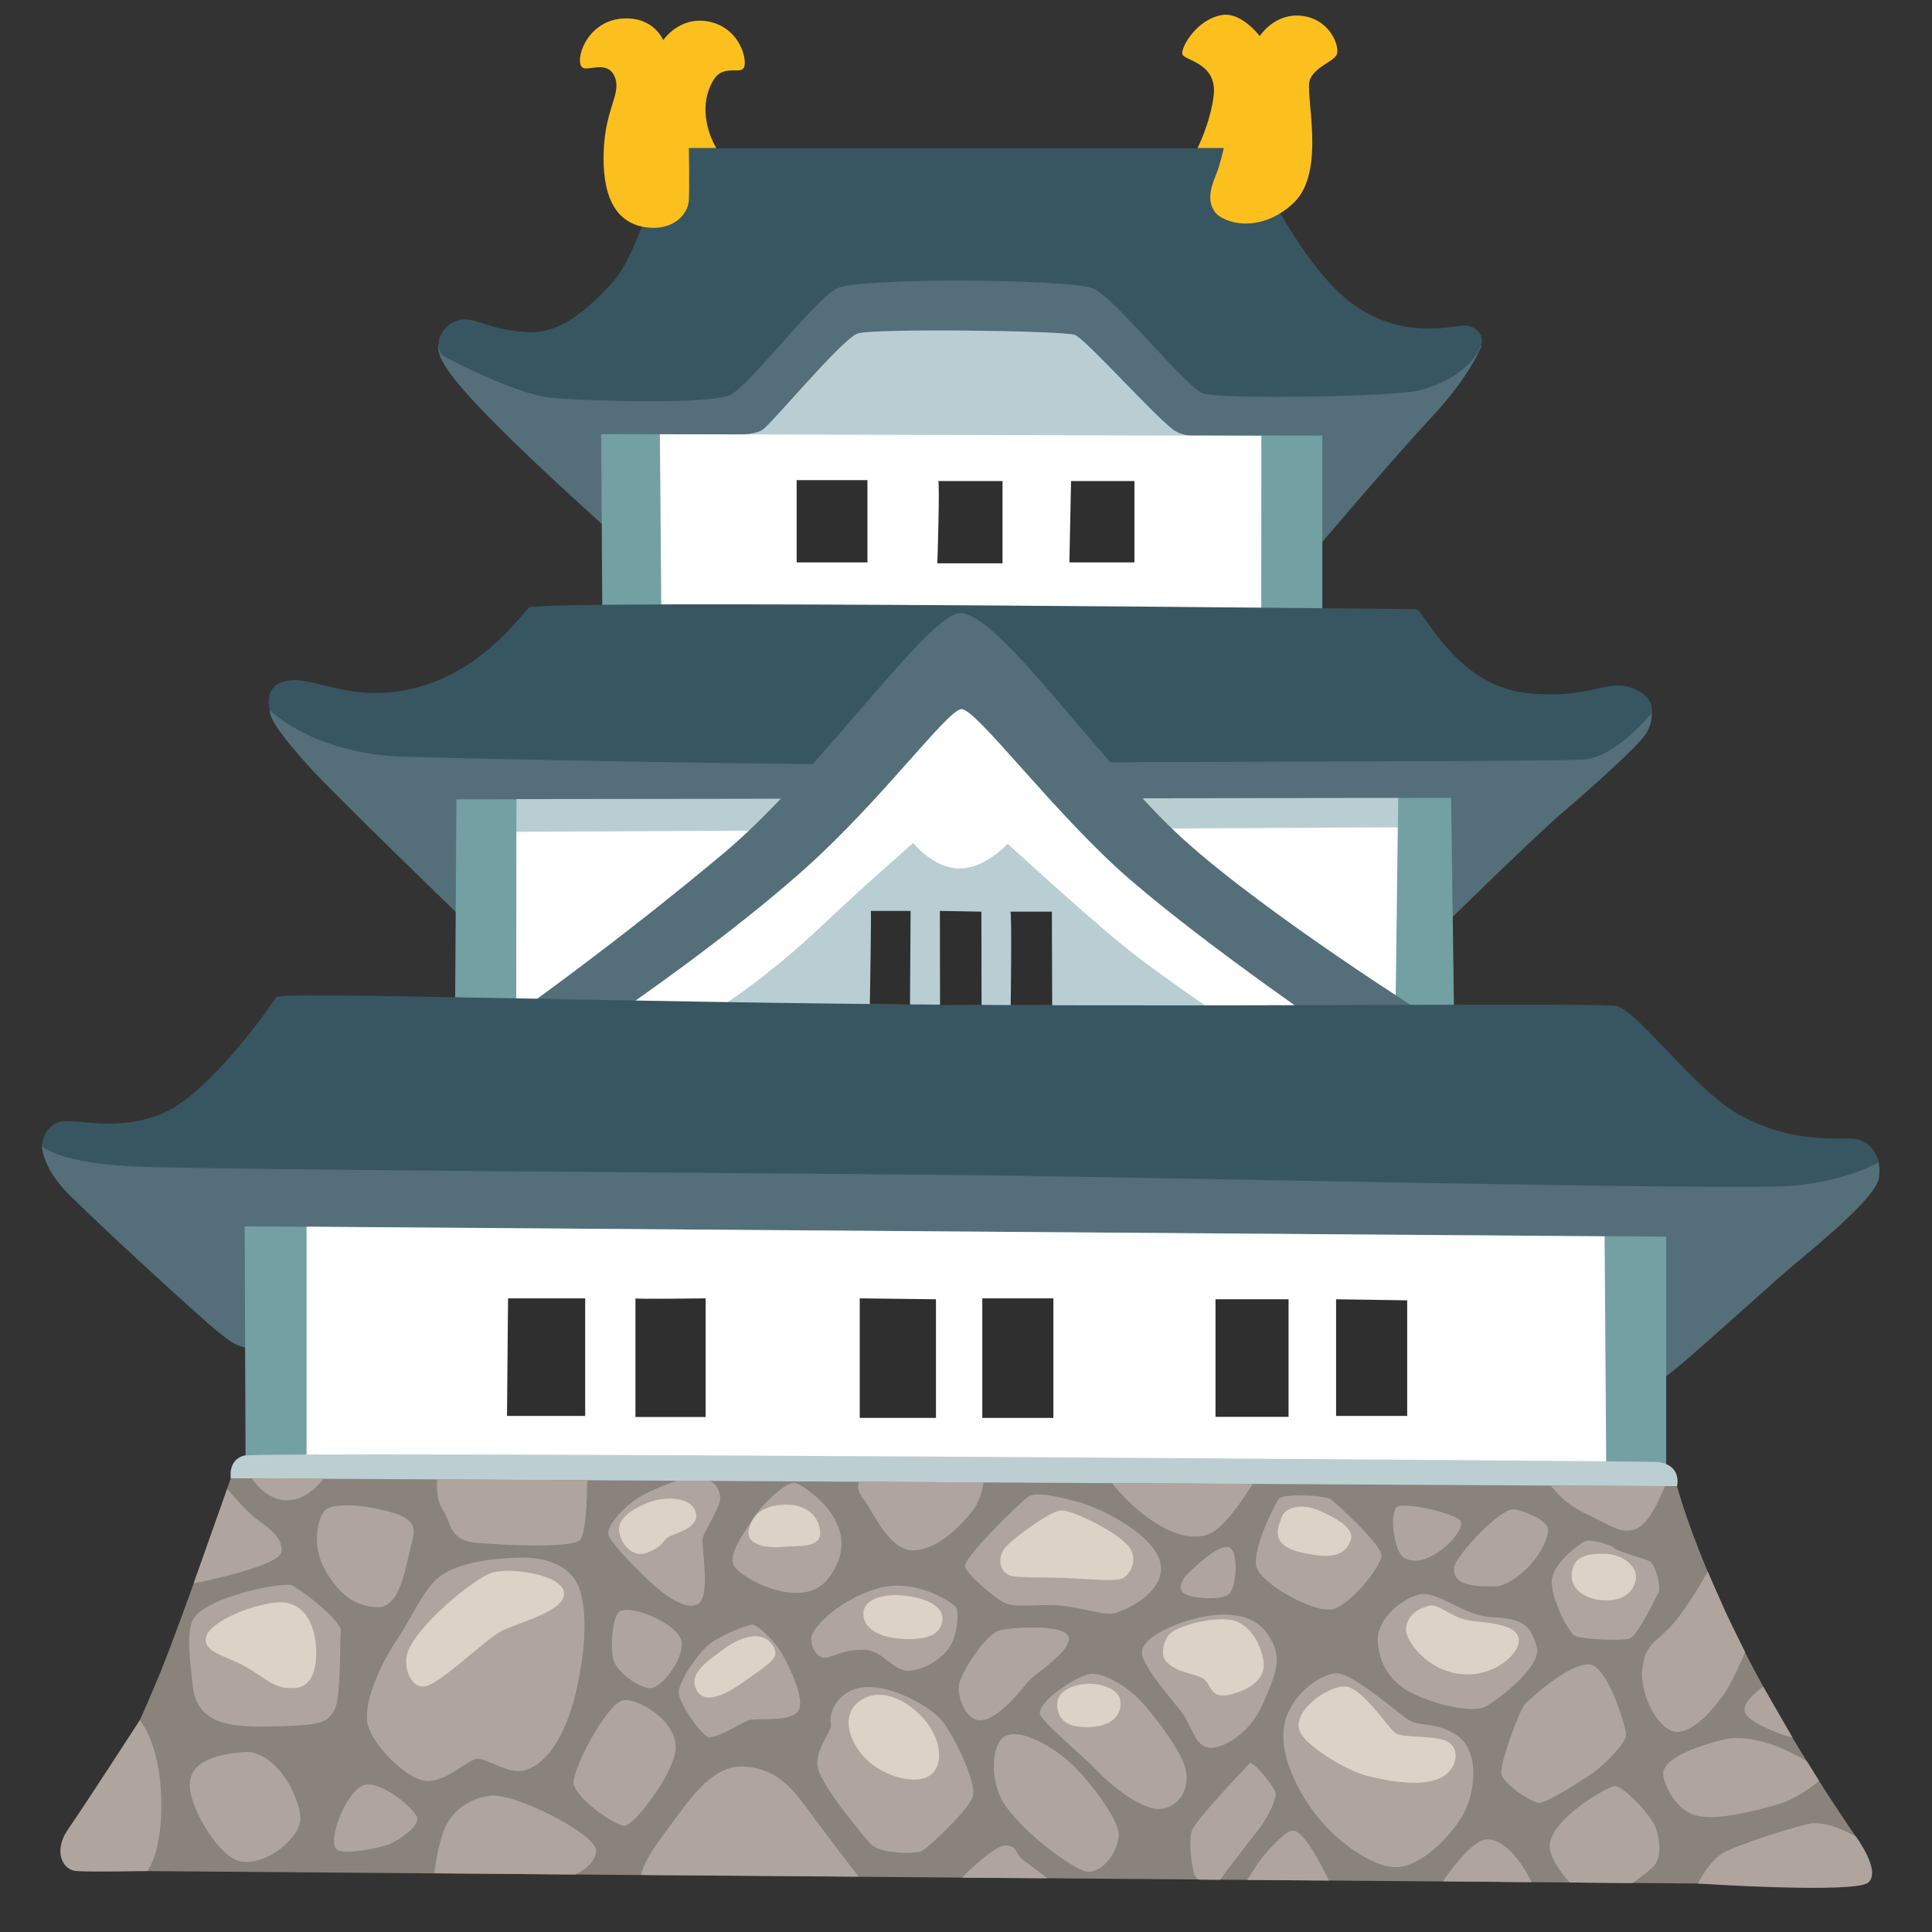 <svg width="128" height="128" style="enable-background:new 0 0 128 128;" xmlns="http://www.w3.org/2000/svg" xmlns:xlink="http://www.w3.org/1999/xlink"><rect width="100%" height="100%" fill="#333333" stroke="none"/><path d="M40.46,35.24c0,0-3.86-3.45-6.56-6.09c-4.12-4.03-4.95-5.41-4.86-6.25c0.09-0.84,7.76,1.19,7.76,1.19 l16.5-8.44l23.06-0.75l17.16,8.91l4.65-0.93c0,0-0.71,1.96-3.33,4.77c-2.46,2.63-7.31,8.34-7.31,8.34L40.46,35.24z" style="fill:#546F7A;"/><path d="M63.64,45.3l-20.05,0.35L25.74,47.8c0,0-7.87-1.41-7.87-0.75c0,0.66,0.94,1.87,2.53,3.66 c1.59,1.78,10.22,10.12,10.22,10.12l2.16,6.09l20.34,4.78l41.81-2.72l0.94-7.87c0,0,5.72-5.62,7.59-7.22s5.01-4.4,5.57-5.25 c0.56-0.84,0.38-1.79,0.38-1.79l-11.29,1.41L65.7,45.58L63.64,45.3z" style="fill:#546F7A;"/><path d="M28.27,71.71L10.37,76.4l-7.59-0.47c0,0-0.02,1.42,1.83,3.25c2.72,2.69,8.86,8.28,9.8,9.03 c0.94,0.75,1.41,1.12,2.44,1.12c1.03,0,92.69,2.21,93.25,2.02c0.56-0.19,5.12-4.37,7.94-6.86c1.56-1.38,6.3-5.05,6.45-6.5 c0.12-1.15-0.22-1.42-0.22-1.42l-11.52,0.58l-33.37-4.41L28.27,71.71z" style="fill:#546F7A;"/><polygon points="16.21,81.25 16.27,97.11 65.02,97.49 110.39,97.02 110.39,81.93 " style="fill:#73A0A2;"/><polygon points="30.15,66.93 30.24,52.96 96.14,52.86 96.33,66.93 59.49,70.49 " style="fill:#73A0A2;"/><polygon points="39.83,28.76 39.91,41.51 63.52,43.25 87.61,41.52 87.61,28.86 " style="fill:#73A0A2;"/><path d="M46.79,30.3l1.8-1.51c0,0,1.34,0.06,1.92-0.31c0.58-0.36,5.2-5.94,6.29-6.38 c0.89-0.36,13.69-0.2,14.42,0.09c0.73,0.29,5.46,5.59,6.6,6.34c0.68,0.45,1.93,0.4,1.93,0.4l2.24,1.81L46.79,30.3z" style="fill:#B9CED3;"/><polygon points="34.21,55.11 64.39,58.01 92.61,54.81 92.64,52.87 34.22,52.94 " style="fill:#B9CED3;"/><polygon points="20.31,81.27 20.31,96.98 106.42,97.62 106.31,81.91 " style="fill:#FFFFFF;"/><path d="M15.29,97.94c0,0-0.21-1.18,0.85-1.5s92.77,0.37,93.53,0.41c1.82,0.11,1.44,1.62,1.44,1.62l-50,1.29 L15.29,97.94z" style="fill:#BCCED2;"/><polygon points="34.2,67.17 34.21,55.11 92.61,54.81 92.42,69.84 " style="fill:#FFFFFF;"/><polygon points="43.82,41.32 43.72,28.77 83.57,28.87 83.56,41.43 " style="fill:#FFFFFF;"/><path d="M29.39,23.59c0,0,4.7,2.56,7.26,2.78c2.56,0.21,10.47,0.43,11.75-0.21s5.56-6.3,7.05-7.05 c1.5-0.75,15.28-0.63,16.95-0.01c1.36,0.5,6.13,6.53,7.3,6.96c1.18,0.43,12.93,0.22,14.42-0.21c2.06-0.6,3.25-1.54,3.89-2.68 c0.53-0.96-0.26-1.7-1.22-1.59c-0.96,0.11-4.7,0.96-8.01-2.14c-3.31-3.1-6.2-9.61-6.2-9.61H44.14c0,0-1.71,6.94-3.63,8.97 c-1.92,2.03-3.53,3.31-5.56,3.2c-1.82-0.1-2.59-0.49-3.53-0.75C29.5,20.7,28.47,22.88,29.39,23.59z" style="fill:#385661;"/><path d="M35.06,40.25c-0.48,0.4-3.25,4.51-8.12,5.46c-4.38,0.85-6.52-1.3-8.44-0.44 c-0.98,0.43-0.63,1.78-0.63,1.78S20.48,49.7,26,50.1c1.63,0.12,32.34,0.73,37.79,0.52s39.89-0.12,41.28-0.31 c1.98-0.27,3.91-2.58,4.23-2.9c0.32-0.32,0.19-1.48-1.41-1.9c-1.6-0.43-2.75,0.83-6.71,0.41c-4.82-0.52-6.84-5.56-7.37-5.56 C93.28,40.36,35.7,39.72,35.06,40.25z" style="fill:#385661;"/><path d="M63.66,40.62c-2.07-0.11-9.34,10.56-15.67,15.87C40.72,62.58,34.2,67.17,34.2,67.17l31.41,4.17 l29.27-3.85c0,0-10.9-6.84-16.45-11.86S66.32,40.77,63.66,40.62z" style="fill:#546F7A;"/><path d="M41.14,66.96c0,0,7.05-4.81,12.18-9.4s9.4-10.47,10.36-10.58s6.23,7.03,11.22,11.32 C80.24,62.9,88.9,68.78,88.9,68.78l-25.85,2.14L41.14,66.96z" style="fill:#FFFFFF;"/><path d="M46.68,67.36c0,0,3.37-1.86,7.83-6.08c2.79-2.64,5.99-5.43,5.99-5.43s1.35,1.69,3.07,1.69 s3.19-1.64,3.19-1.64s4.84,4.44,7.41,6.55c2.93,2.41,8.19,5.86,8.19,5.86s-17.67,2.5-17.67,2.24S46.68,67.36,46.68,67.36z" style="fill:#B9CED3;"/><path d="M18.3,66.06c-0.45,0.72-4.47,6.44-7.56,7.72s-5.72,0.26-6.8,0.56c-1.09,0.3-1.17,1.58-1.17,1.58 s1.07,1.18,6.51,1.38c5.44,0.2,42.17,0.43,53.65,0.54s51.95,1.04,55.71,0.73c3.76-0.31,5.81-1.56,5.81-1.56s-0.23-1.58-1.9-1.58 s-4.08,0.11-7.11-1.46c-3.03-1.56-6.71-6.78-8.28-7.3c-0.77-0.26-22.13,0.04-43.6-0.1C41.34,66.43,18.54,65.67,18.3,66.06z" style="fill:#385661;"/><path d="M15.29,97.94c0,0-3.17,9.17-4.63,12.77c-1.77,4.38-5.42,11.89-5.42,11.89l3.96,1.36l103.59,0.83 l10.22-3.03c0,0-4.69-6.68-8.03-13.56c-2.91-6-3.87-9.73-3.87-9.73L15.29,97.94z" style="fill:#89837C;"/><polygon points="33.66,86.02 38.77,86.02 38.77,93.81 33.59,93.81 " style="fill:#2F2F2F;"/><path d="M42.1,86.02v7.86h4.65v-7.86C46.75,86.02,42.04,86.08,42.1,86.02z" style="fill:#2F2F2F;"/><polygon points="56.96,86.02 56.96,93.94 62.01,93.94 62.01,86.08 " style="fill:#2F2F2F;"/><rect height="7.92" style="fill:#2F2F2F;" width="4.71" x="65.08" y="86.02"/><rect height="7.79" style="fill:#2F2F2F;" width="4.84" x="80.53" y="86.08"/><polygon points="88.52,86.08 88.52,93.81 93.23,93.81 93.23,86.15 " style="fill:#2F2F2F;"/><path d="M57.69,60.35h2.64l-0.04,6.21l-2.66-0.03C57.63,66.53,57.74,60.29,57.69,60.35z" style="fill:#2F2F2F;"/><polygon points="62.27,60.35 62.28,66.59 65.03,66.59 65.02,60.4 " style="fill:#2F2F2F;"/><path d="M66.94,60.4h2.75l0.02,6.2h-2.75C66.96,66.6,67.05,60.51,66.94,60.4z" style="fill:#2F2F2F;"/><rect height="5.45" style="fill:#2F2F2F;" width="4.69" x="52.78" y="31.81"/><path d="M62.16,31.87h4.26v5.45h-4.32C62.11,37.31,62.27,31.87,62.16,31.87z" style="fill:#2F2F2F;"/><polygon points="70.96,31.87 75.16,31.87 75.16,37.26 70.85,37.26 " style="fill:#2F2F2F;"/><path d="M79.34,9.81h1.74c0,0-0.24,1.1-0.5,1.73c-0.41,0.99-0.6,1.78-0.09,2.5c0.51,0.72,2.96,1.52,5.21-0.59 c2.24-2.12,0.68-7.37,1.1-8.22s1.44-1.1,1.74-1.57s-0.42-2.58-2.58-2.63c-1.61-0.03-2.5,1.36-2.5,1.36s-1.2-1.59-2.46-1.4 c-1.69,0.25-2.75,2.12-2.67,2.58s2.33,0.55,2.08,2.75C80.19,8.15,79.34,9.81,79.34,9.81z" style="fill:#FCC01E;"/><path d="M47.46,9.81h-1.82c0,0,0.04,2.46,0,3.43c-0.04,0.97-1.06,2.07-2.84,1.82 c-2.16-0.3-2.92-2.29-2.8-5.12s1.2-3.74,0.72-4.87c-0.47-1.1-1.74-0.34-2.12-0.59c-0.57-0.38,0.21-3.08,2.63-3.25 c2.09-0.15,2.71,1.43,2.71,1.43S45,1.07,46.91,1.42c2.24,0.42,2.67,2.8,2.33,3.13c-0.34,0.34-1.4-0.3-2.03,0.85 C46.02,7.57,47.46,9.81,47.46,9.81z" style="fill:#FCC01E;"/><path d="M9.26,113.97c0,0,1.3,1.44,1.42,5.09c0.12,3.65-0.92,4.9-0.92,4.9s-3.81,0.08-4.72,0 s-1.54-1.33-0.51-2.8C5.56,119.69,9.26,113.97,9.26,113.97z" style="fill:#AFA59E;"/><path d="M12.74,107.4c-0.33,0.77-0.2,2.22-0.08,3.25c0.12,1.03,0.08,2.18,1.03,2.93 c0.95,0.75,2.3,0.87,4.84,0.79c2.54-0.08,3.13-0.2,3.61-1.03c0.48-0.83,0.36-4.56,0.44-5.27c0.08-0.71-2.8-2.89-3.29-3.05 C18.69,104.82,13.41,105.81,12.74,107.4z" style="fill:#AFA59E;"/><path d="M12.83,104.9c0,0,5.74-1.11,5.82-2.1c0.1-1.19-1.39-1.86-2.02-2.46c-0.63-0.59-1.58-1.69-1.58-1.69 L12.83,104.9z" style="fill:#AFA59E;"/><path d="M21.58,100.02c-0.56,0.52-0.95,2.42-0.04,4c0.9,1.57,1.94,2.42,3.49,2.46s1.9-3.01,2.18-4 c0.28-0.99,0.51-1.76-1.19-2.26C23.88,99.59,22.01,99.63,21.58,100.02z" style="fill:#AFA59E;"/><path d="M16.67,97.93c0,0,0.87,1.43,2.3,1.47c1.43,0.04,2.46-1.43,2.46-1.43L16.67,97.93z" style="fill:#AFA59E;"/><path d="M28.97,98.01c0,0-0.17,1.22,0.39,2.06c0.56,0.83,0.36,1.98,2.18,2.14c1.82,0.16,5.95,0.36,6.82-0.12 c0.56-0.31,0.54-4.02,0.54-4.02L28.97,98.01z" style="fill:#AFA59E;"/><path d="M34.27,103.2c-2.5,0.08-4.64,0.56-5.59,1.67c-0.95,1.11-1.47,2.42-2.46,3.89 c-0.99,1.47-2.06,3.85-1.9,5.27c0.16,1.43,2.65,3.93,3.97,3.97c1.35,0.04,2.66-1.42,3.33-1.47c0.63-0.04,1.99,0.96,2.97,0.79 c1.43-0.24,2.93-2.1,3.69-5.75c0.84-4.08,0.24-5.83,0.16-6.15C38.35,105.1,37.8,103.08,34.27,103.2z" style="fill:#AFA59E;"/><path d="M12.58,118.46c0.13,1.55,2.02,4.72,3.45,4.88c1.84,0.2,3.7-1.63,3.85-2.62 c0.2-1.35-1.55-4.88-3.81-4.64C14.75,116.22,12.42,116.52,12.58,118.46z" style="fill:#AFA59E;"/><path d="M22.25,122.47c0.37,0.53,3.01-0.08,3.53-0.28c0.52-0.2,1.98-1.15,1.86-1.74s-2.22-2.34-3.37-2.22 C23.13,118.34,21.7,121.67,22.25,122.47z" style="fill:#AFA59E;"/><path d="M28.78,124.11l9.3,0.08c0,0,1.27-0.46,1.42-1.53s-5.43-3.93-7.06-3.69 c-1.63,0.24-2.66,1.23-3.09,2.46C28.92,122.67,28.78,124.11,28.78,124.11z" style="fill:#AFA59E;"/><path d="M38,118.03c-0.07,0.99,2.74,2.93,3.37,2.93s3.09-3.21,3.37-4.88c0.34-2.06-2.69-3.71-3.53-3.41 C40.1,113.07,38.08,116.96,38,118.03z" style="fill:#AFA59E;"/><path d="M47.71,99.32c0,0.5-0.99,2.05-1.14,2.53c-0.16,0.48,0.59,3.97-0.36,4.44 c-0.95,0.48-2.7-1.03-3.57-1.9c-0.87-0.87-2.26-2.26-2.34-2.78c-0.08-0.52,0.99-1.78,2.06-2.42c1.07-0.63,2.49-1.09,2.49-1.09 L47,98.11C47,98.11,47.71,98.33,47.71,99.32z" style="fill:#AFA59E;"/><path d="M41.05,106.77c-0.49,0.34-0.67,2.54-0.36,3.33c0.32,0.79,1.78,1.82,2.46,1.74s2.06-1.74,2.02-2.97 C45.13,107.64,41.8,106.25,41.05,106.77z" style="fill:#AFA59E;"/><path d="M44.97,112.16c0.04,0.75,1.51,2.82,1.98,2.93s2.14-0.91,2.62-1.11c0.48-0.2,2.7,0.16,3.29-0.59 c0.59-0.75-0.71-3.25-1.11-3.93c-0.4-0.67-1.55-1.86-1.94-1.82s-2.22,0.75-2.93,1.39C46.16,109.66,44.94,111.44,44.97,112.16z" style="fill:#AFA59E;"/><path d="M52.67,98.24c-0.49-0.11-2.1,1.27-2.78,2.38s-1.55,2.18-1.31,3.01s4.54,3.19,6.26,0.99 C57.62,101.1,53.18,98.36,52.67,98.24z" style="fill:#AFA59E;"/><path d="M56.93,98.18c0,0-0.3,0.42,0.3,1.17c0.59,0.75,1.7,3.45,3.33,3.37c1.63-0.08,3.09-1.67,3.81-2.54 c0.71-0.87,0.79-1.97,0.79-1.97L56.93,98.18z" style="fill:#AFA59E;"/><path d="M53.78,108.35c-0.17,0.41,0.24,1.59,0.95,1.47c0.71-0.12,1.11-0.52,2.46-0.52 c1.35,0,1.98,1.51,3.13,1.39c1.15-0.12,2.34-0.99,2.74-1.82c0.4-0.83,0.44-1.98,0.32-2.3s-2.1-1.63-4.2-1.51 C57.07,105.18,54.33,107.04,53.78,108.35z" style="fill:#AFA59E;"/><path d="M56.16,112.12c-0.94,0.57-1.23,1.55-1.11,2.1c0.12,0.56-1.35,1.86-0.75,3.25 c0.59,1.39,2.82,4.08,3.41,4.72c0.59,0.63,2.93,0.67,3.37,0.44c0.44-0.24,3.09-2.7,3.37-3.61c0.28-0.91-1.23-4-2.06-5.04 C61.55,112.95,58.06,110.97,56.16,112.12z" style="fill:#AFA59E;"/><path d="M66.07,108.07c-0.94,0.47-2.42,2.78-2.54,3.57s0.52,2.74,1.82,2.26c1.31-0.48,2.58-2.34,2.97-2.7 c0.4-0.36,2.5-1.77,2.5-2.62C70.83,107.48,66.55,107.84,66.07,108.07z" style="fill:#AFA59E;"/><path d="M68.09,99.19c-0.62,0.45-4.32,4.08-4.16,4.6c0.16,0.52,1.82,1.98,2.58,2.38 c0.75,0.4,2.22,0.08,3.69,0.2c1.47,0.12,2.93,0.67,3.61,0.52c0.67-0.16,3.33-1.31,3.09-3.21c-0.24-1.9-3.93-3.81-5.71-4.24 C69.4,98.99,68.53,98.87,68.09,99.19z" style="fill:#AFA59E;"/><path d="M73.67,98.26c0,0,1.01,1.36,2.63,2.47s3.13,1.39,4.16,0.71c1.03-0.67,2.54-3.13,2.54-3.13 L73.67,98.26z" style="fill:#AFA59E;"/><path d="M81.3,102.48c-0.75,0-2.06,1.27-2.46,1.63c-0.4,0.36-0.79,0.91-0.52,1.35s2.62,0.63,3.13,0.12 C81.97,105.06,82.09,102.48,81.3,102.48z" style="fill:#AFA59E;"/><path d="M83.24,103.79c0.26,1.14,3.89,3.13,5.08,2.82c1.19-0.32,3.17-2.82,3.21-3.53s-2.93-3.41-3.33-3.73 c-0.4-0.32-3.25-0.4-3.49-0.04S82.96,102.6,83.24,103.79z" style="fill:#AFA59E;"/><path d="M75.66,109.38c-0.13,0.78,1.67,2.85,2.5,3.89s0.95,2.3,1.82,2.5c0.87,0.2,2.78-0.79,3.69-2.89 c0.91-2.1,1.39-3.13,0.24-4.72c-1.15-1.59-3.57-1.19-4.48-0.99C78.52,107.36,75.86,108.23,75.66,109.38z" style="fill:#AFA59E;"/><path d="M92.56,99.83c-0.52,0.32-0.24,3.05,0.52,3.41c0.75,0.36,1.55,0.04,2.26-0.44 c0.71-0.48,1.67-1.55,1.43-2.02C96.52,100.3,93.11,99.49,92.56,99.83z" style="fill:#AFA59E;"/><path d="M42.48,124.22c0,0,0.04-0.78,1.53-2.74s3.06-4.62,5.33-4.44s3.16,1.46,4.55,3.34 c1.39,1.88,2.99,3.95,2.99,3.95L42.48,124.22z" style="fill:#AFA59E;"/><path d="M63.74,124.4c0,0,2.14-2.23,2.95-2.13c0.82,0.11,0.5,0.53,1.14,1c0.64,0.46,1.56,1.17,1.56,1.17 L63.74,124.4z" style="fill:#AFA59E;"/><path d="M66.41,115.16c-0.77,0.69-0.81,3.05,0.21,4.48c1.32,1.85,3.88,3.73,5.08,4.27 c1.21,0.53,2.49-1.35,2.42-2.42c-0.07-1.07-2.06-3.66-3.24-4.73S67.37,114.31,66.41,115.16z" style="fill:#AFA59E;"/><path d="M68.89,113.52c-0.01,0.44,3.03,2.97,3.82,3.82c0.8,0.85,2.97,2.68,4.25,2.5 c1.27-0.19,1.86-1.43,1.59-2.63c-0.27-1.2-2.2-3.77-3.19-4.73c-0.98-0.96-2.34-1.62-3.05-1.59 C71.6,110.92,68.92,112.51,68.89,113.52z" style="fill:#AFA59E;"/><path d="M82.78,116.84c-0.2,0.22-3.51,3.67-3.8,4.41c-0.29,0.74,0.03,2.68,0.16,2.95 c0.13,0.27,0.28,0.33,0.28,0.33l1.41,0.01c0,0,1.58-2.11,2.43-3.17c0.85-1.06,1.33-2.26,1.25-2.6 C84.43,118.41,83.02,116.58,82.78,116.84z" style="fill:#AFA59E;"/><path d="M85.68,121.28c-0.52-0.02-1.73,1.38-1.99,1.7c-0.27,0.32-1.06,1.57-1.06,1.57l5.41,0.04 C88.03,124.59,86.53,121.3,85.68,121.28z" style="fill:#AFA59E;"/><path d="M85.07,114.37c-0.25,1.53,0.48,3.49,1.67,5.26c1.46,2.18,4.25,4.25,5.98,4.06 c1.73-0.19,3.82-2.47,4.44-3.93c0.61-1.46,0.77-3.75-0.56-4.73c-1.33-0.98-2.5-0.61-3.24-1.06c-0.74-0.45-3.78-3.18-4.86-3.11 C87.35,110.94,85.39,112.43,85.07,114.37z" style="fill:#AFA59E;"/><path d="M91.28,108.85c0.12,1.11,0.56,2.68,2.84,3.59c2.28,0.9,3.53,0.82,4.06,0.72 c0.53-0.11,4.04-2.68,3.64-4.04c-0.4-1.35-0.82-1.89-2.9-1.97c-2.07-0.08-3.67-1.86-4.97-1.49 C92.67,106.03,91.13,107.41,91.28,108.85z" style="fill:#AFA59E;"/><path d="M96.33,103.88c-0.09,1.25,1.57,1.23,2.76,1.22c1.13-0.01,3.27-1.98,3.48-3.69 c0.08-0.61-1.44-1.29-2.26-1.41C99.41,99.87,96.38,103.14,96.33,103.88z" style="fill:#AFA59E;"/><path d="M102.75,98.42c0,0,0.76,1.15,2.32,1.87c1.57,0.72,2.36,1.43,3.37,0.98c1.01-0.45,1.86-2.82,1.86-2.82 L102.75,98.42z" style="fill:#AFA59E;"/><path d="M102.81,104.92c0.11,1.38,1.12,3.16,1.49,3.43c0.37,0.27,3.16,0.37,3.67,0.21 c0.5-0.16,1.73-2.71,1.91-3.05c0.19-0.35-0.21-1.89-0.58-2.07c-0.37-0.19-2.18-0.66-2.36-0.88c-0.19-0.21-1.59-0.64-1.94-0.45 C104.65,102.29,102.71,103.64,102.81,104.92z" style="fill:#AFA59E;"/><path d="M113.14,104.12c0,0-1.17,2.15-2.26,3.42c-1.09,1.27-1.86,1.27-2.07,3s1.12,4.25,2.34,4.2 s2.52-1.73,3.08-2.52c0.56-0.8,1.39-2.76,1.39-2.76s-1.02-2.05-1.31-2.69S113.14,104.12,113.14,104.12z" style="fill:#AFA59E;"/><path d="M101.06,112.88c-0.42,0.44-1.73,4.06-1.59,4.67c0.13,0.61,1.97,1.89,2.52,1.89s3.04-1.62,3.67-2.07 c0.66-0.48,2.1-1.91,2.07-2.47c-0.03-0.56-1.2-4.46-2.39-4.62C104.14,110.12,101.7,112.22,101.06,112.88z" style="fill:#AFA59E;"/><path d="M101.47,124.7c0,0-1.25-2.76-2.9-2.84c-1.12-0.05-2.96,2.78-2.96,2.78L101.47,124.7z" style="fill:#AFA59E;"/><path d="M104,124.72c0,0-1.43-1.5-1.32-2.54c0.19-1.73,3.75-3.77,4.28-3.85c0.53-0.08,2.47,1.94,2.76,2.82 c0.29,0.88,0.35,2.05-0.21,2.55c-0.56,0.5-1.35,1.06-1.35,1.06L104,124.72z" style="fill:#AFA59E;"/><path d="M110.2,117.66c0.13,0.76,0.9,2.39,2.34,2.66c1.43,0.27,3.82-0.37,5.23-0.77s2.75-1.56,2.75-1.56 l-0.81-1.3c0,0-3.16-2.05-5.61-1.42C111.66,115.91,110.04,116.71,110.2,117.66z" style="fill:#AFA59E;"/><path d="M116.82,111.75c0,0-1.52,1.03-1.2,1.72c0.32,0.69,2.04,1.27,2.28,1.38s0.86,0.27,0.86,0.27 L116.82,111.75z" style="fill:#AFA59E;"/><path d="M122.97,121.69c0,0-1.85-1.11-3.05-0.87c-1.2,0.24-4.83,1.41-5.76,1.94s-1.67,2.03-1.67,2.03 s10.38,0.68,11.28-0.06C124.67,123.99,122.97,121.69,122.97,121.69z" style="fill:#AFA59E;"/><path d="M13.63,108.75c0.15,0.81,1.38,0.96,2.69,1.7s1.88,1.52,3.26,1.38c1.38-0.14,1.42-1.91,1.35-2.83 s-0.46-2.48-1.88-2.8C17.64,105.88,13.39,107.44,13.63,108.75z" style="fill:#DCD2C7;"/><path d="M26.99,109.53c-0.28,0.92,0.21,2.34,1.17,2.2s3.97-3.08,5.03-3.65c1.06-0.57,4.29-1.31,4.18-2.55 s-3.7-1.73-4.85-1.31C31.34,104.64,27.53,107.76,26.99,109.53z" style="fill:#DCD2C7;"/><path d="M41.01,101.35c0.04,0.78,0.81,1.98,1.95,1.49s0.89-0.81,1.42-1.06c0.53-0.25,2.02-0.6,1.7-1.63 s-2.13-1.03-3.22-0.57C41.75,100.04,40.98,100.64,41.01,101.35z" style="fill:#DCD2C7;"/><path d="M49.62,101.31c-0.28,1.14,1.42,1.28,2.27,1.17c0.85-0.11,2.59,0.18,2.44-1.06 c-0.14-1.24-1.24-1.77-2.3-1.74C51.03,99.72,49.94,100,49.62,101.31z" style="fill:#DCD2C7;"/><path d="M46.22,112.08c0.37,0.58,1.31,0.6,3.08-0.67c1.77-1.28,2.51-1.59,1.81-2.51 c-0.71-0.92-2.13-0.43-3.26,0.43C46.71,110.17,45.51,110.98,46.22,112.08z" style="fill:#DCD2C7;"/><path d="M57.2,106.91c-0.02,0.69,0.6,1.52,2.44,1.66s2.69-0.32,2.8-1.2s-0.89-1.42-2.3-1.63 S57.23,105.85,57.2,106.91z" style="fill:#DCD2C7;"/><path d="M70.34,100.07c-0.67-0.03-3.19,1.81-3.75,2.48c-0.57,0.67-0.39,1.84,0.71,1.91 c1.1,0.07,2.55,0.04,3.83,0.11c1.28,0.07,2.55,0.18,3.12,0.04c0.57-0.14,1.24-1.28,0.53-2.16 C74.06,101.56,71.26,100.11,70.34,100.07z" style="fill:#DCD2C7;"/><path d="M56.84,112.79c-1.18,0.98-0.49,2.73,0.53,3.75c1.24,1.24,3.68,1.88,4.5,0.85 c0.81-1.03,0.18-3.01-1.45-4.25C58.97,112.04,57.69,112.08,56.84,112.79z" style="fill:#DCD2C7;"/><path d="M70.05,113.11c0.1,0.74,0.5,1.38,2.2,1.31c1.7-0.07,2.13-1.1,1.95-1.84 c-0.18-0.74-1.36-1.05-2.09-1.03C71.05,111.59,69.91,112.05,70.05,113.11z" style="fill:#DCD2C7;"/><path d="M77.28,110.1c0.77,0.77,1.81,0.74,2.41,1.1c0.6,0.35,0.43,1.42,1.84,1.06 c1.42-0.35,2.41-1.13,2.16-2.34c-0.25-1.2-0.99-2.48-2.3-2.62c-1.31-0.14-3.54,0.46-3.97,1.03C77,108.89,76.92,109.74,77.28,110.1z" style="fill:#DCD2C7;"/><path d="M86.1,114.67c0.32,0.91,2.98,2.62,4.57,3.01s3.68,0.71,4.85,0.07c1.17-0.64,1.24-2.16,0.11-2.48 c-1.13-0.32-2.69-0.11-3.19-0.46s-2.23-3.12-3.4-3.08C87.87,111.76,85.64,113.36,86.1,114.67z" style="fill:#DCD2C7;"/><path d="M93.15,107.94c-0.05,0.72,1.42,2.8,3.72,2.98c2.3,0.18,4.04-1.56,3.72-2.48 c-0.32-0.92-2.3-0.92-3.36-1.1c-1.06-0.18-1.95-1.13-2.55-0.96S93.22,106.91,93.15,107.94z" style="fill:#DCD2C7;"/><path d="M84.96,100.43c-0.31,0.78-0.89,1.95,1.31,2.44c2.2,0.5,2.83,0.04,3.19-0.74s-0.71-1.45-1.98-2.02 C86.2,99.54,85.18,99.9,84.96,100.43z" style="fill:#DCD2C7;"/><path d="M104.13,104.29c-0.09,1.09,1.06,1.74,2.3,1.74s1.88-0.67,1.95-1.49c0.07-0.81-0.89-1.56-2.02-1.59 C105.22,102.91,104.23,103.05,104.13,104.29z" style="fill:#DCD2C7;"/></svg>